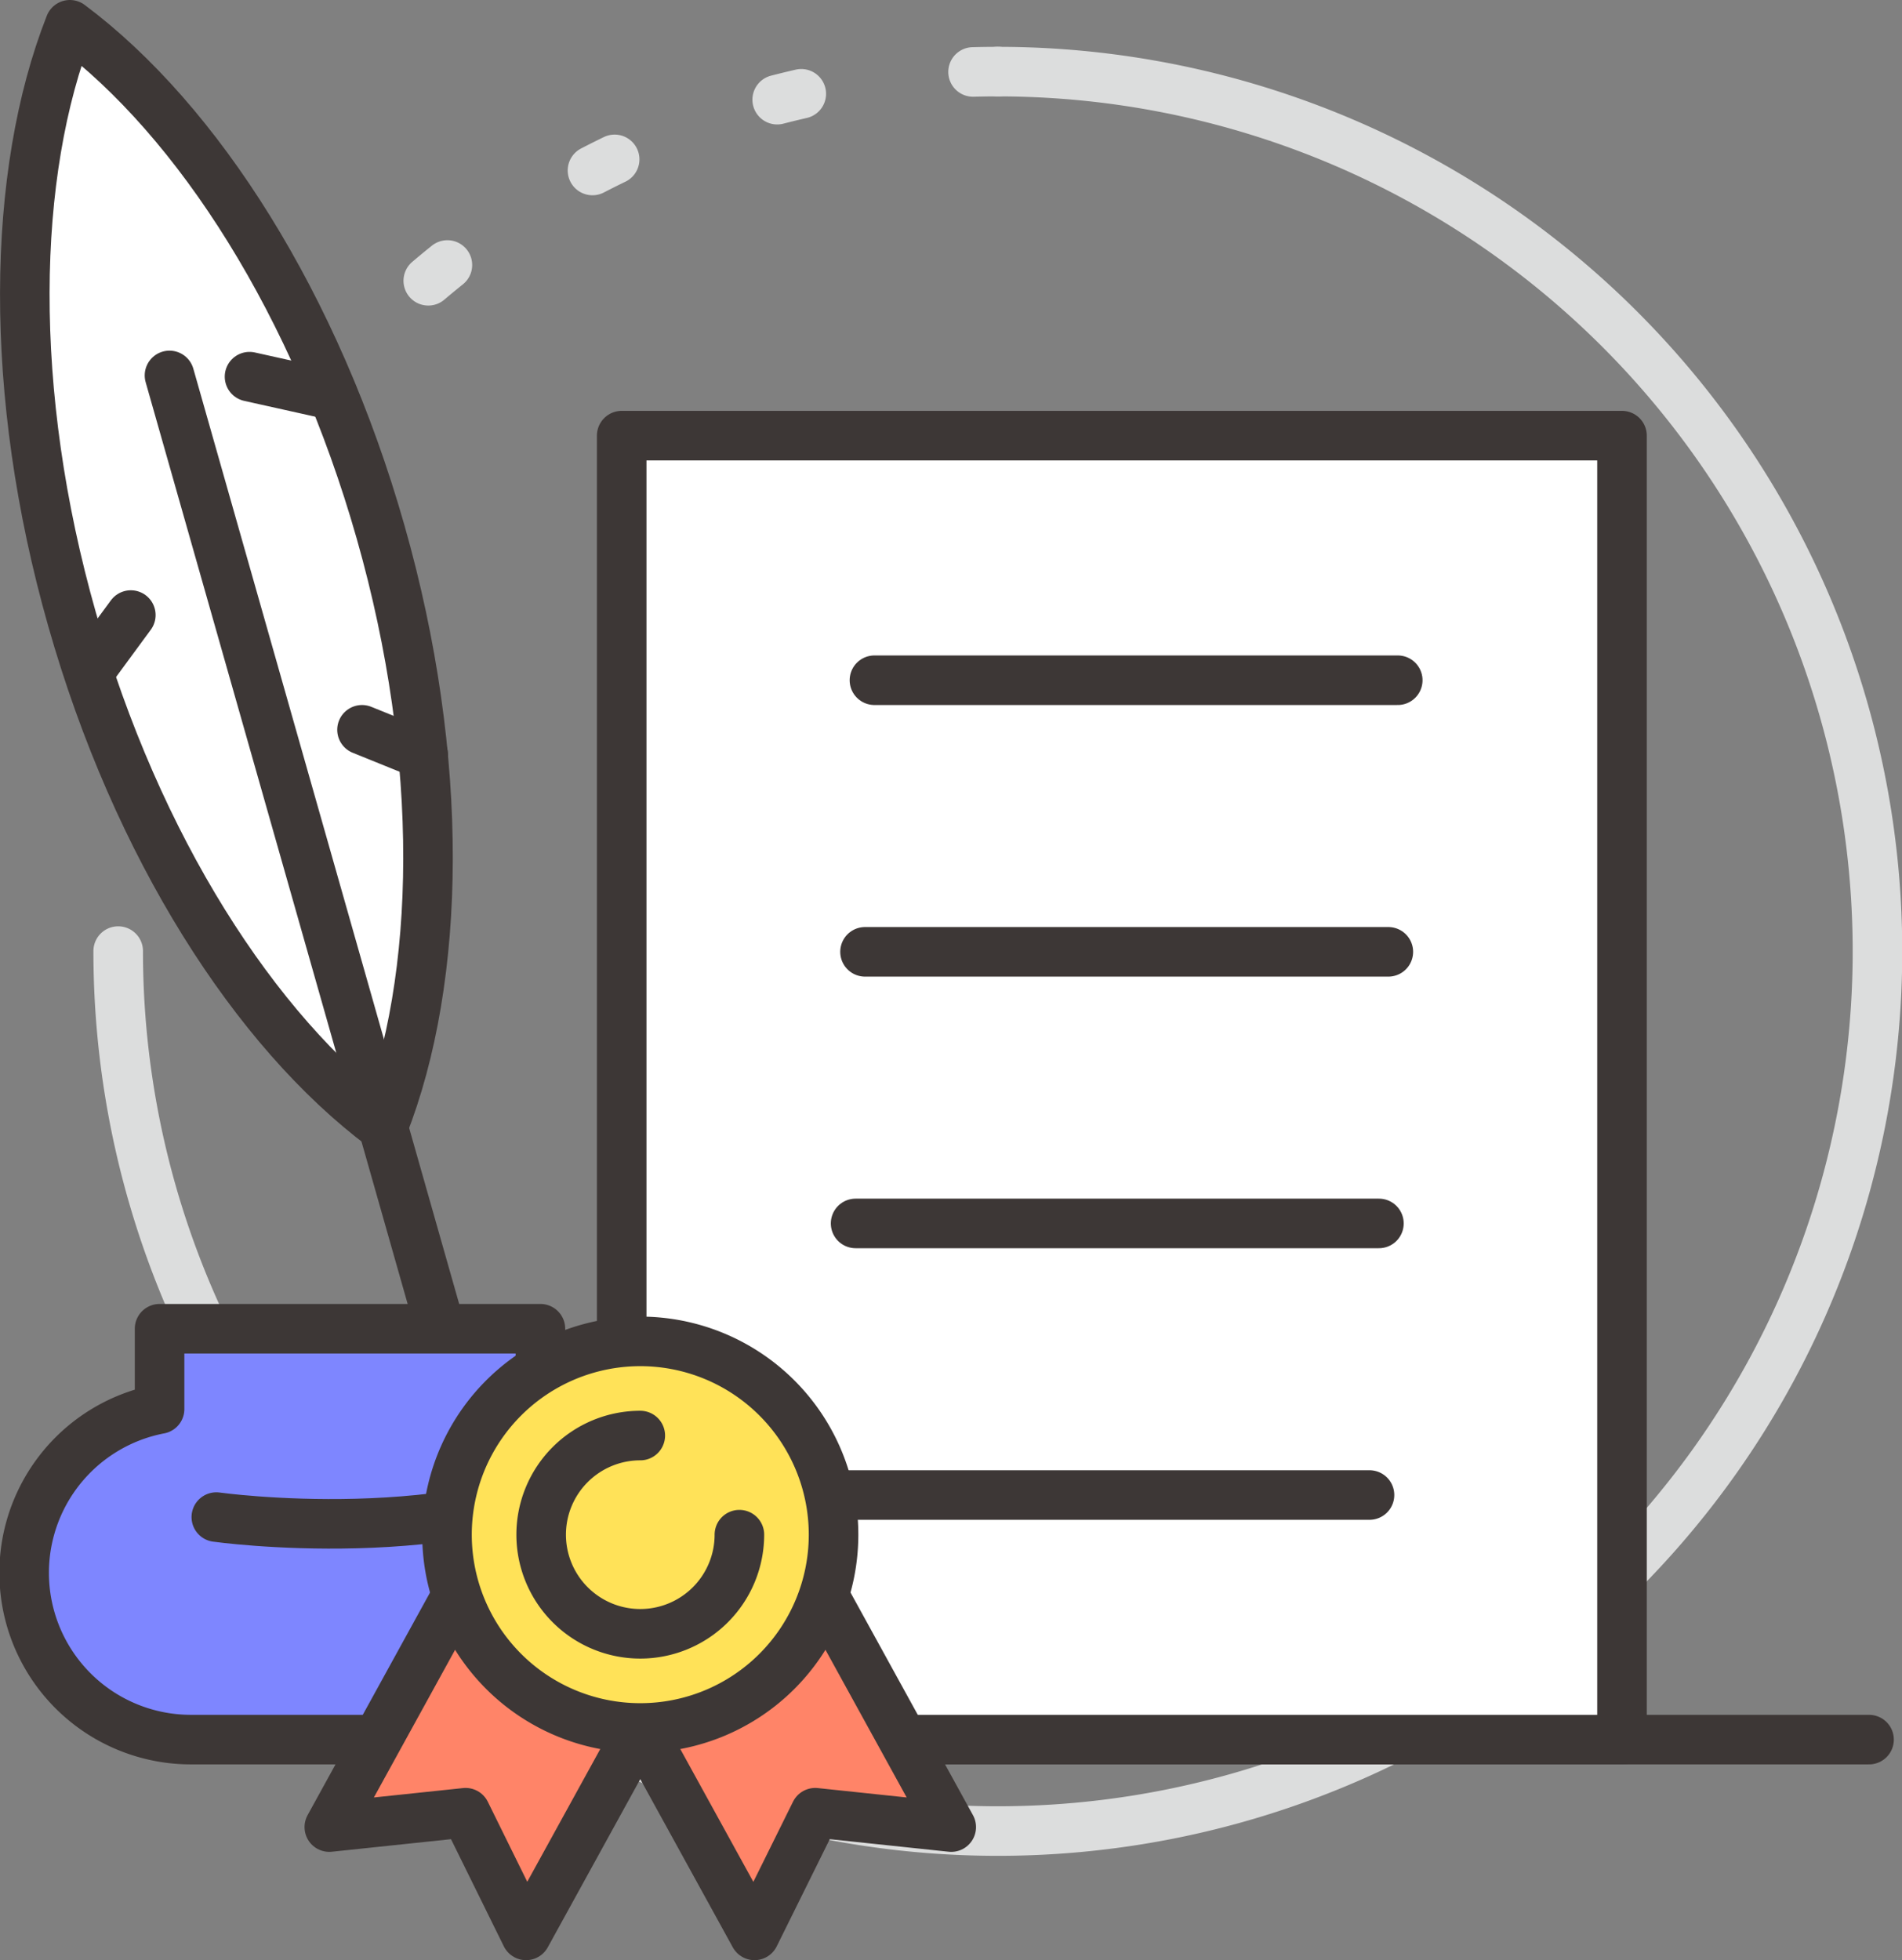 <svg xmlns="http://www.w3.org/2000/svg" viewBox="0 0 76.76 79.1"><rect x="0" y="0" width="76.76" height="79.1" fill="#808080" stroke="none"/><defs><style>.cls-1,.cls-2,.cls-4{fill:none;}.cls-1,.cls-2{stroke:#dcdddd;}.cls-1,.cls-2,.cls-3,.cls-4,.cls-5,.cls-6,.cls-7{stroke-linecap:round;stroke-linejoin:round;stroke-width:2px;}.cls-1{stroke-dasharray:1 7;}.cls-3{fill:#fff;}.cls-3,.cls-4,.cls-5,.cls-6,.cls-7{stroke:#3d3736;}.cls-5{fill:#7e86ff;}.cls-6{fill:#ff8468;}.cls-7{fill:#ffe258;}</style></defs><title>icon04</title><g id="Layer_2" data-name="Layer 2"><g id="Layer_1-2" data-name="Layer 1"><path class="cls-1" d="M40.27,2.89A35.49,35.49,0,0,0,4.77,38.38"/><path class="cls-2" d="M4.77,38.38A35.5,35.5,0,1,0,40.27,2.89"/><line class="cls-3" x1="75.43" y1="70.2" x2="25.09" y2="70.2"/><path class="cls-3" d="M2.91,25c2.61,9.18,7.38,16.6,12.55,20.47,2.36-6,2.51-14.83-.1-24S8,4.87,2.82,1C.46,7,.3,15.83,2.91,25Z"/><line class="cls-3" x1="6.84" y1="15.15" x2="18.08" y2="54.69"/><line class="cls-4" x1="3.7" y1="26.97" x2="5.28" y2="24.82"/><line class="cls-4" x1="14.61" y1="29.45" x2="17.08" y2="30.45"/><line class="cls-4" x1="10.07" y1="15.2" x2="13.44" y2="15.95"/><path class="cls-5" d="M21.81,56.86V53.62H6.44v3.24A6.73,6.73,0,0,0,7.74,70.2H20.52a6.73,6.73,0,0,0,1.29-13.34Z"/><path class="cls-4" d="M8.73,61.22s9.84,1.38,15.89-2.07"/><rect class="cls-3" x="25.09" y="17.58" width="40.37" height="52.62"/><line class="cls-4" x1="35.29" y1="27.45" x2="56.41" y2="27.45"/><line class="cls-4" x1="34.91" y1="38.41" x2="56.03" y2="38.41"/><line class="cls-4" x1="34.53" y1="49.37" x2="55.65" y2="49.37"/><line class="cls-4" x1="34.15" y1="60.33" x2="55.27" y2="60.33"/><polygon class="cls-6" points="32.4 62.84 25.84 66.45 19.28 62.84 13.29 73.73 18.79 73.15 21.23 78.1 25.84 69.72 30.45 78.1 32.9 73.15 38.39 73.73 32.4 62.84"/><path class="cls-7" d="M33.64,61.94a7.8,7.8,0,1,0-7.8,7.79A7.8,7.8,0,0,0,33.64,61.94Z"/><path class="cls-4" d="M25.84,57.93a4,4,0,1,0,4,4"/></g></g></svg>